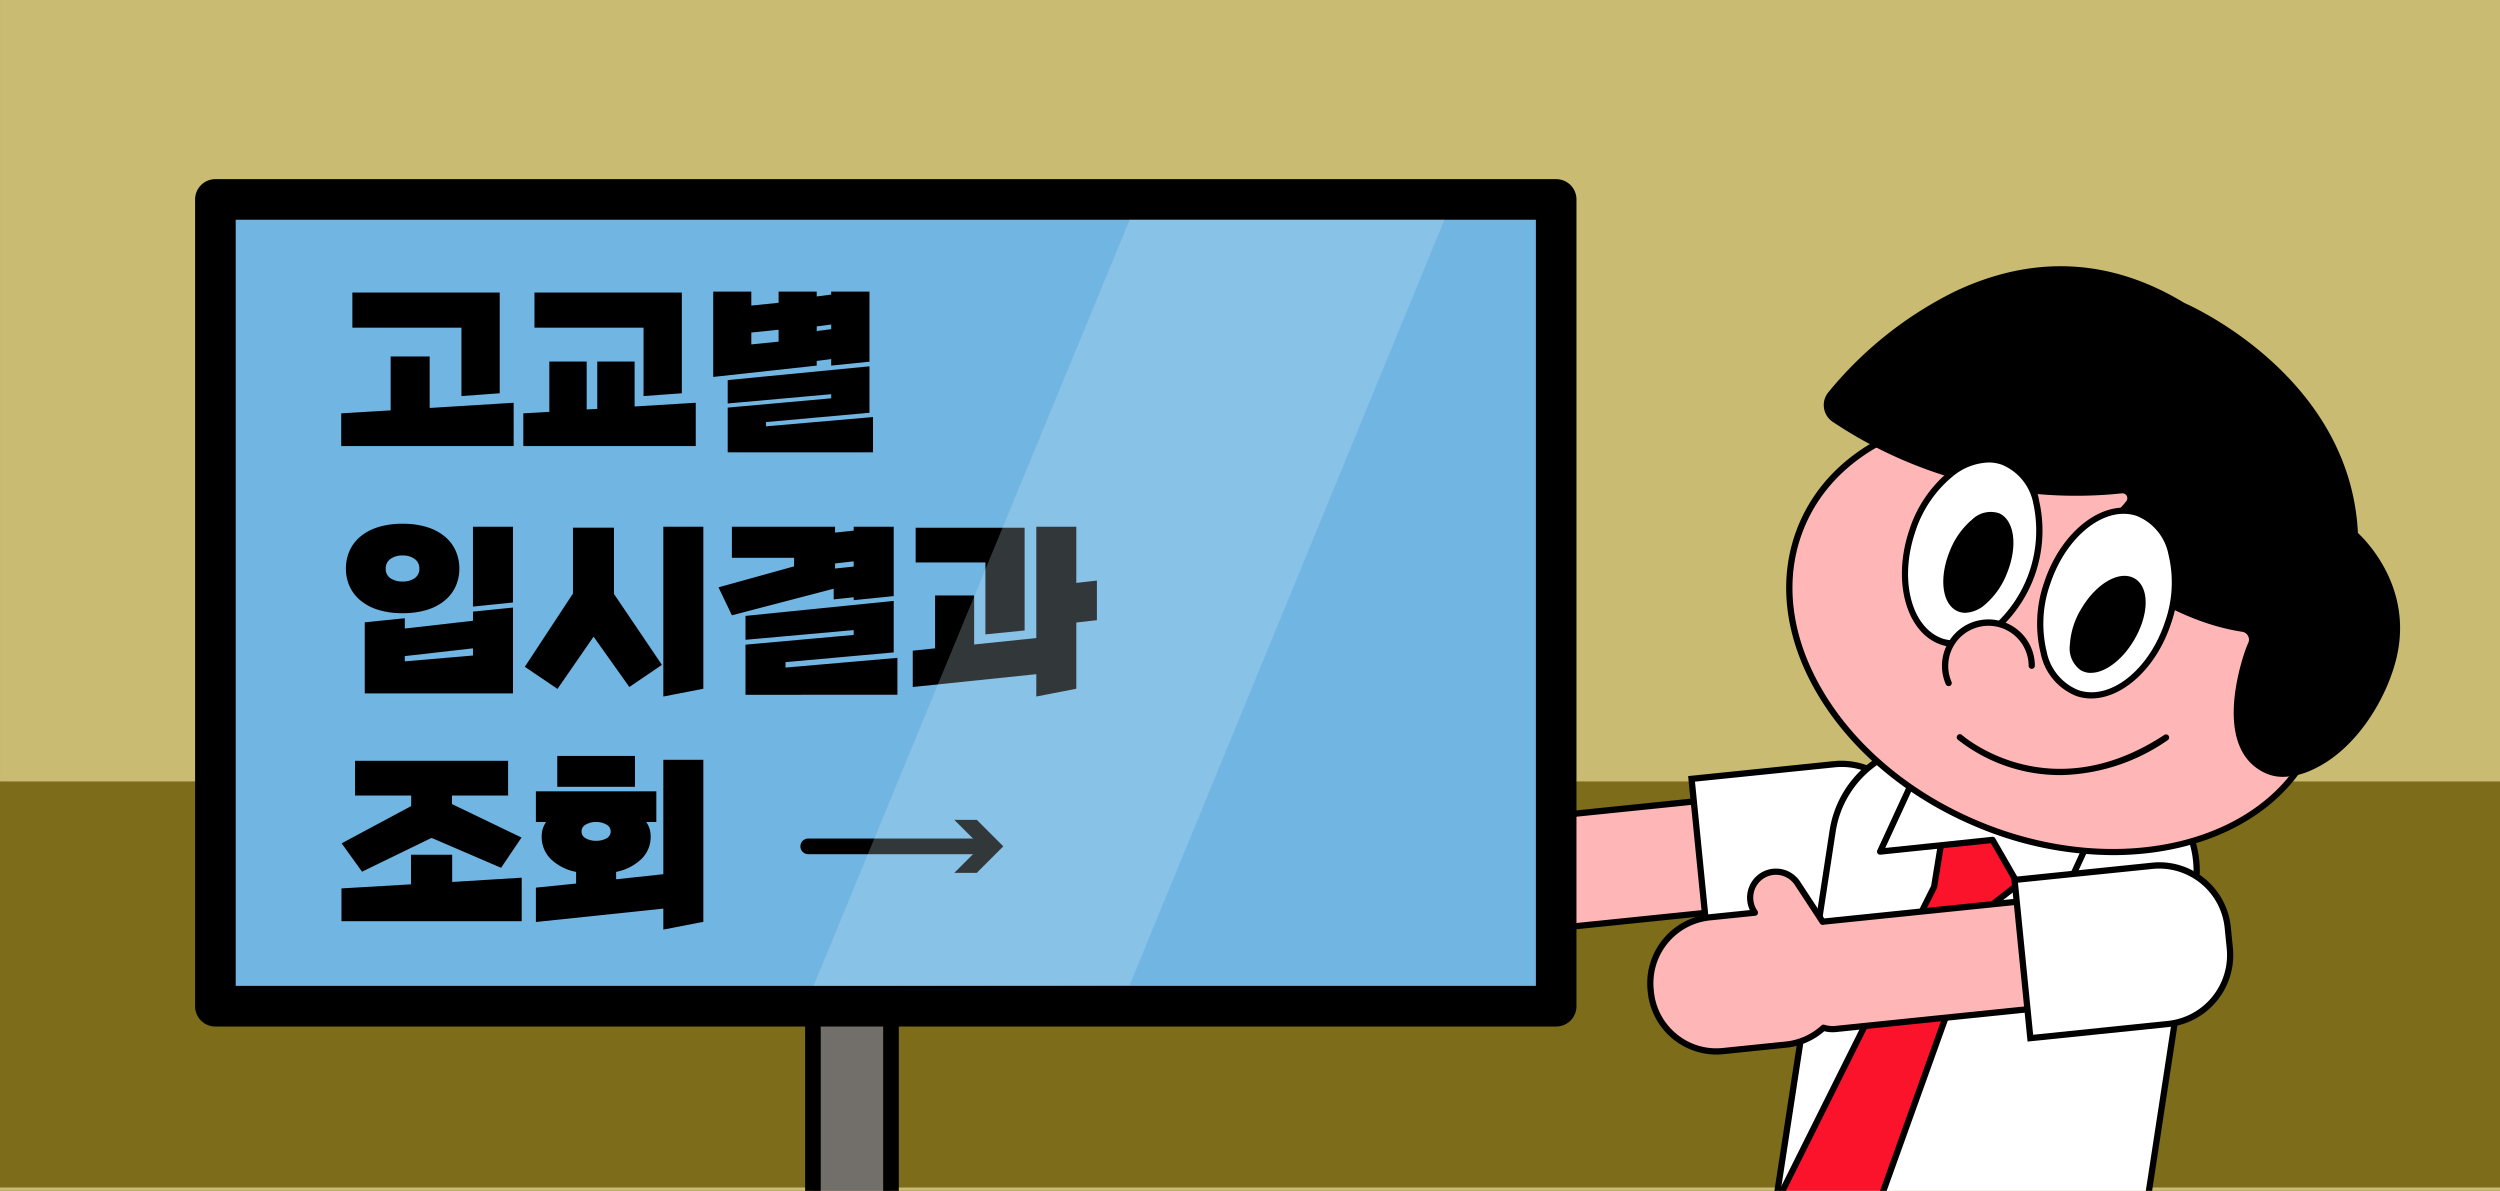 <svg xmlns="http://www.w3.org/2000/svg" xmlns:xlink="http://www.w3.org/1999/xlink" width="296.001" height="141" viewBox="0 0 296.001 141">
  <rect x="0" y="0" width="296.001" height="141" fill="#333333" stroke="none"/>
  <defs>
    <clipPath id="clip-path">
      <rect id="사각형_3279" data-name="사각형 3279" width="296" height="141" transform="translate(-0.001)" fill="none"/>
    </clipPath>
    <clipPath id="clip-path-3">
      <rect id="사각형_3280" data-name="사각형 3280" width="74.702" height="90.716" fill="none"/>
    </clipPath>
  </defs>
  <g id="그룹_16682" data-name="그룹 16682" transform="translate(-35.573 -231)">
    <rect id="사각형_3276" data-name="사각형 3276" width="296" height="141" transform="translate(35.574 231)" fill="#c9bb71"/>
    <rect id="사각형_3277" data-name="사각형 3277" width="296" height="48.074" transform="translate(35.574 323.525)" fill="#7d6c19"/>
    <g id="그룹_16676" data-name="그룹 16676" transform="translate(35.575 231)">
      <g id="그룹_16675" data-name="그룹 16675" transform="translate(0)" clip-path="url(#clip-path)">
        <path id="패스_14480" data-name="패스 14480" d="M268.491,321.014h-.322a4.474,4.474,0,0,1-4.461-4.461V271.424a4.474,4.474,0,0,1,4.461-4.461h.322a4.474,4.474,0,0,1,4.461,4.461v45.129a4.474,4.474,0,0,1-4.461,4.461" transform="translate(-167.459 -168.187)" fill="#726f6a"/>
        <path id="패스_14481" data-name="패스 14481" d="M266.916,320.364h-.322a5.392,5.392,0,0,1-5.386-5.386V269.849a5.392,5.392,0,0,1,5.386-5.386h.322a5.392,5.392,0,0,1,5.385,5.386v45.129a5.392,5.392,0,0,1-5.385,5.386m-.322-54.051a3.54,3.54,0,0,0-3.536,3.536v45.129a3.54,3.54,0,0,0,3.536,3.536h.322a3.539,3.539,0,0,0,3.535-3.536V269.849a3.539,3.539,0,0,0-3.535-3.536Z" transform="translate(-165.884 -166.612)"/>
        <path id="패스_14482" data-name="패스 14482" d="M431.367,252.11l5.561-.571-.063-.1a3.2,3.2,0,0,1,.9-4.408,3.159,3.159,0,0,1,4.382.9l3.1,4.726c.1-.017.192-.035.29-.045l33.532-3.445a3.838,3.838,0,0,1,4.192,3.439l.552,5.531a3.865,3.865,0,0,1-3.427,4.222l-33.532,3.446a3.777,3.777,0,0,1-1.507-.149,8.016,8.016,0,0,1-4.6,2.067l-7.743.8a8.1,8.1,0,0,1-8.844-7.255l-.025-.249a8.152,8.152,0,0,1,7.23-8.907" transform="translate(-268.504 -155.301)" fill="#ffb6b6"/>
        <path id="패스_14483" data-name="패스 14483" d="M431.547,268.3a8.475,8.475,0,0,1-8.384-7.63l-.025-.249a8.509,8.509,0,0,1,7.56-9.311l4.992-.513a3.57,3.57,0,0,1,1.241-4.5,3.529,3.529,0,0,1,4.9,1l2.967,4.524.075-.009,33.531-3.445a4.145,4.145,0,0,1,3.068.924A4.188,4.188,0,0,1,483,251.939l.552,5.53a4.228,4.228,0,0,1-3.757,4.627l-33.532,3.445a4.144,4.144,0,0,1-1.45-.106,8.344,8.344,0,0,1-4.655,2.024l-7.744.8a8.514,8.514,0,0,1-.866.044m7.323-22.053a2.755,2.755,0,0,0-1.529.464,2.827,2.827,0,0,0-.8,3.9l.063.1a.37.37,0,0,1-.271.571l-5.561.572a7.767,7.767,0,0,0-6.9,8.5l.025.249a7.726,7.726,0,0,0,8.438,6.923l7.744-.8a7.618,7.618,0,0,0,4.386-1.973.371.371,0,0,1,.359-.08,3.4,3.4,0,0,0,1.359.135l33.532-3.446a3.486,3.486,0,0,0,3.1-3.817l-.552-5.531a3.468,3.468,0,0,0-3.787-3.108l-33.532,3.445c-.087.009-.171.025-.256.04a.38.38,0,0,1-.381-.16l-3.1-4.726a2.765,2.765,0,0,0-1.77-1.2,2.823,2.823,0,0,0-.568-.058m-8.133,5.231h0Z" transform="translate(-267.873 -154.67)"/>
        <path id="패스_14484" data-name="패스 14484" d="M546.8,265.613l-1.938-19.41,16.911-1.738a8.462,8.462,0,0,1,9.244,7.583l.251,2.517a8.521,8.521,0,0,1-7.557,9.309Z" transform="translate(-344.588 -153.986)" fill="#fff"/>
        <path id="패스_14485" data-name="패스 14485" d="M545.782,265.389l-2.012-20.146,17.278-1.775a8.832,8.832,0,0,1,9.65,7.914l.252,2.517a8.877,8.877,0,0,1-7.887,9.714Zm-1.2-19.485,1.865,18.673,16.542-1.7a8.135,8.135,0,0,0,7.226-8.9l-.251-2.517a8.057,8.057,0,0,0-2.946-5.476,7.976,7.976,0,0,0-5.891-1.776Z" transform="translate(-343.898 -153.355)"/>
        <path id="패스_14486" data-name="패스 14486" d="M580.213,309.911l18.94,2.9a12.188,12.188,0,0,0,13.852-10.172l7.3-47.687A12.188,12.188,0,0,0,610.137,241.1l-18.94-2.9a12.187,12.187,0,0,0-13.852,10.172l-7.3,47.687a12.188,12.188,0,0,0,10.172,13.852" transform="translate(-360.361 -149.977)" fill="#fff"/>
        <path id="패스_14487" data-name="패스 14487" d="M600.368,312.691a12.552,12.552,0,0,1-1.9-.145l-18.94-2.9a12.537,12.537,0,0,1-10.482-14.274l7.3-47.687A12.535,12.535,0,0,1,590.62,237.2l18.94,2.9a12.537,12.537,0,0,1,10.482,14.274l-7.3,47.687a12.543,12.543,0,0,1-12.37,10.627m-20.731-3.778,18.94,2.9a11.8,11.8,0,0,0,13.43-9.862l7.3-47.687a11.8,11.8,0,0,0-9.863-13.43l-18.94-2.9a11.8,11.8,0,0,0-13.43,9.862l-7.3,47.687a11.8,11.8,0,0,0,9.863,13.43" transform="translate(-359.728 -149.345)"/>
        <path id="패스_14488" data-name="패스 14488" d="M604.02,264.062l-11.954-6.644-1.581,9.749-18.8,37.686,10.371,5.046,14.294-39.823Z" transform="translate(-361.486 -162.173)" fill="#fa132a"/>
        <path id="패스_14489" data-name="패스 14489" d="M581.43,309.639a.369.369,0,0,1-.162-.037L570.9,304.555a.37.37,0,0,1-.169-.5L589.5,266.421l1.573-9.693a.37.37,0,0,1,.545-.264l11.953,6.644a.37.37,0,0,1,.049.615l-7.583,5.948-14.258,39.723a.37.37,0,0,1-.348.245m-9.873-5.586,9.664,4.7,14.154-39.435a.366.366,0,0,1,.12-.166l7.229-5.67-11.006-6.118-1.5,9.229a.386.386,0,0,1-.034.106Z" transform="translate(-360.857 -161.543)"/>
        <path id="패스_14490" data-name="패스 14490" d="M632.31,241.707l-7.433,16.123-6.353-11.051-13.31,1.387,6.588-14.3Z" transform="translate(-382.608 -147.334)" fill="#fff"/>
        <path id="패스_14491" data-name="패스 14491" d="M624.247,257.57a.37.37,0,0,1-.321-.186l-6.233-10.842L604.622,247.9a.37.37,0,0,1-.374-.523l6.588-14.3a.37.37,0,0,1,.468-.191l20.508,7.844a.37.37,0,0,1,.2.5l-7.433,16.123a.37.37,0,0,1-.319.215h-.017m-6.353-11.791a.371.371,0,0,1,.321.185l6,10.43,6.967-15.113L611.363,233.7l-6.172,13.4,12.664-1.32.039,0" transform="translate(-381.977 -146.704)"/>
        <path id="패스_14492" data-name="패스 14492" d="M638.388,170.826c-5.212,12.54-23.041,17.051-39.822,10.076s-26.159-22.795-20.947-35.334,23.041-17.051,39.822-10.076,26.159,22.794,20.947,35.334" transform="translate(-364.316 -83.293)" fill="#ffb6b6"/>
        <path id="패스_14493" data-name="패스 14493" d="M613.821,183.9a42,42,0,0,1-16.039-3.3c-8.189-3.4-14.9-8.991-18.9-15.733-4.017-6.777-4.816-13.909-2.25-20.084s8.186-10.64,15.823-12.573c7.6-1.922,16.293-1.107,24.482,2.3s14.9,8.991,18.9,15.733c4.017,6.777,4.816,13.91,2.25,20.085-3.6,8.672-13.172,13.573-24.266,13.573m-12.939-51.967a33.608,33.608,0,0,0-8.242,1c-7.405,1.874-12.846,6.185-15.321,12.139s-1.693,12.852,2.2,19.423c3.916,6.606,10.5,12.085,18.544,15.428,16.564,6.885,34.212,2.455,39.338-9.876l.342.142-.342-.142c2.475-5.954,1.693-12.852-2.2-19.423-3.916-6.605-10.5-12.084-18.545-15.427a41.337,41.337,0,0,0-15.774-3.26" transform="translate(-363.673 -82.651)"/>
        <path id="패스_14494" data-name="패스 14494" d="M589.089,103.985a2.017,2.017,0,0,1-.475-2.939c4.326-5.478,21.594-22.745,41.73-10.508,0,0,19.525,8.186,20.346,27.074,0,0,6.629,5.593,4.6,14.392-1.167,5.063-4.927,10.914-9.771,13.124a6.462,6.462,0,0,1-5.224.431c-5.019-2.26-3.713-9.607-2.357-13.729a10.992,10.992,0,0,1,.464-1.218,1.31,1.31,0,0,0-1-1.838c-6.451-.981-12.19-4.634-17.388-8.486a1.737,1.737,0,0,1,.052-2.832,17.1,17.1,0,0,0,3.853-3.558.946.946,0,0,0-.87-1.514,51.512,51.512,0,0,1-33.963-8.4" transform="translate(-371.875 -54.336)"/>
        <path id="패스_14495" data-name="패스 14495" d="M641.563,145.649a4.951,4.951,0,0,1-2.049-.419c-5.838-2.629-3.432-11.52-2.556-14.182a11.355,11.355,0,0,1,.481-1.26.91.91,0,0,0-.026-.823.941.941,0,0,0-.693-.492c-6.663-1.013-12.612-4.893-17.553-8.555a2.107,2.107,0,0,1,.063-3.434A16.864,16.864,0,0,0,623,113.006a.576.576,0,0,0-.531-.921,51.8,51.8,0,0,1-34.211-8.456,2.387,2.387,0,0,1-.564-3.478,45.183,45.183,0,0,1,15.069-12c9.276-4.366,18.4-3.9,27.122,1.395.831.361,19.632,8.76,20.539,27.232.914.844,6.5,6.408,4.6,14.646-1.095,4.75-4.685,10.962-9.978,13.377a8.63,8.63,0,0,1-3.481.851m-19.015-34.31a1.317,1.317,0,0,1,1.037,2.117,17.613,17.613,0,0,1-3.937,3.638,1.367,1.367,0,0,0-.041,2.23c4.868,3.607,10.72,7.428,17.224,8.417a1.675,1.675,0,0,1,1.234.875,1.646,1.646,0,0,1,.044,1.486,10.461,10.461,0,0,0-.448,1.177c-.828,2.514-3.118,10.9,2.156,13.276a6.165,6.165,0,0,0,4.919-.43c4.84-2.208,8.474-8.146,9.563-12.87,1.952-8.466-4.414-13.971-4.479-14.026l-.124-.1-.007-.162c-.8-18.429-19.926-26.667-20.119-26.748l-.049-.025c-8.5-5.167-17.4-5.628-26.444-1.371a44.39,44.39,0,0,0-14.8,11.792,1.658,1.658,0,0,0-.334,1.292,1.62,1.62,0,0,0,.72,1.107,51.03,51.03,0,0,0,33.715,8.342,1.427,1.427,0,0,1,.172-.011" transform="translate(-371.246 -53.67)"/>
        <path id="패스_14496" data-name="패스 14496" d="M628.287,160.307c-1.965,5.891-6.755,9.6-10.7,8.286s-5.546-7.158-3.581-13.049,6.755-9.6,10.7-8.287,5.546,7.158,3.581,13.049" transform="translate(-387.62 -92.606)" fill="#fff"/>
        <path id="패스_14497" data-name="패스 14497" d="M618.626,168.6a5.589,5.589,0,0,1-1.774-.286c-4.13-1.378-5.841-7.442-3.815-13.517a14.787,14.787,0,0,1,4.731-7.021,6.311,6.311,0,0,1,10.68,3.562,15.812,15.812,0,0,1-5.163,15.477,7.7,7.7,0,0,1-4.66,1.785m3.805-21.868a6.974,6.974,0,0,0-4.21,1.629,14.047,14.047,0,0,0-4.483,6.67c-1.9,5.688-.4,11.332,3.347,12.581a6.181,6.181,0,0,0,5.746-1.382,15.078,15.078,0,0,0,4.9-14.7,6.183,6.183,0,0,0-3.767-4.555,4.841,4.841,0,0,0-1.537-.247" transform="translate(-387 -91.972)"/>
        <path id="패스_14498" data-name="패스 14498" d="M633.232,171.616c-1.256,3.022-3.623,4.911-5.287,4.219s-1.995-3.7-.739-6.724,3.623-4.911,5.287-4.219,1.995,3.7.738,6.724" transform="translate(-395.983 -103.792)"/>
        <path id="패스_14499" data-name="패스 14499" d="M628.04,175.718a2.263,2.263,0,0,1-.878-.173c-1.881-.781-2.293-3.948-.938-7.207a9.226,9.226,0,0,1,2.6-3.65,3.158,3.158,0,0,1,3.169-.77c1.881.782,2.293,3.948.938,7.207a9.231,9.231,0,0,1-2.6,3.65,3.771,3.771,0,0,1-2.292.942m3.076-11.231a3.059,3.059,0,0,0-1.829.78,8.478,8.478,0,0,0-2.38,3.355c-1.156,2.781-.909,5.639.539,6.24a2.475,2.475,0,0,0,2.424-.664,8.483,8.483,0,0,0,2.379-3.356c1.156-2.781.909-5.638-.539-6.24a1.538,1.538,0,0,0-.595-.115" transform="translate(-395.342 -103.16)"/>
        <path id="패스_14500" data-name="패스 14500" d="M671.551,176.743c-1.965,5.891-6.755,9.6-10.7,8.287s-5.546-7.158-3.581-13.049,6.755-9.6,10.7-8.287,5.546,7.158,3.581,13.049" transform="translate(-414.876 -102.96)" fill="#fff"/>
        <path id="패스_14501" data-name="패스 14501" d="M661.851,185.037a5.5,5.5,0,0,1-1.748-.281,6.894,6.894,0,0,1-4.246-5.062,14.8,14.8,0,0,1,.431-8.456c2.026-6.075,7.034-9.9,11.165-8.52a6.892,6.892,0,0,1,4.246,5.061,14.789,14.789,0,0,1-.431,8.456c-1.747,5.238-5.711,8.8-9.418,8.8m3.833-21.863c-3.384,0-7.049,3.37-8.693,8.3a14.047,14.047,0,0,0-.419,8.026,6.182,6.182,0,0,0,3.766,4.555c3.744,1.25,8.332-2.364,10.229-8.053a14.046,14.046,0,0,0,.419-8.025,6.181,6.181,0,0,0-3.766-4.555,4.827,4.827,0,0,0-1.536-.247" transform="translate(-414.243 -102.336)"/>
        <path id="패스_14502" data-name="패스 14502" d="M673.85,192.317c-1.659,2.821-4.263,4.367-5.816,3.453s-1.467-3.941.192-6.762,4.263-4.367,5.816-3.453,1.467,3.941-.192,6.762" transform="translate(-421.484 -116.734)"/>
        <path id="패스_14503" data-name="패스 14503" d="M668.422,195.771a2.349,2.349,0,0,1-1.207-.316,3.158,3.158,0,0,1-1.291-3,9.225,9.225,0,0,1,1.351-4.273c1.79-3.043,4.568-4.617,6.323-3.585s1.729,4.225-.06,7.268c-1.419,2.412-3.458,3.9-5.116,3.9m3.977-10.743c-1.374,0-3.234,1.406-4.485,3.534a8.478,8.478,0,0,0-1.25,3.919,2.474,2.474,0,0,0,.926,2.336c1.353.795,3.783-.727,5.31-3.322s1.675-5.46.323-6.256a1.605,1.605,0,0,0-.825-.211" transform="translate(-420.853 -116.1)"/>
        <path id="패스_14504" data-name="패스 14504" d="M626.422,206.385a5.128,5.128,0,1,1,9.842-2.043" transform="translate(-395.708 -125.519)" fill="#ffb6b6"/>
        <path id="패스_14505" data-name="패스 14505" d="M625.794,206.124a.371.371,0,0,1-.34-.225,5.5,5.5,0,1,1,10.552-2.191.371.371,0,0,1-.369.372h0a.37.37,0,0,1-.37-.368,4.758,4.758,0,1,0-9.132,1.9.37.37,0,0,1-.34.516" transform="translate(-395.079 -124.887)"/>
        <path id="패스_14506" data-name="패스 14506" d="M641.975,239.773a19.548,19.548,0,0,1-12.131-4.2.37.37,0,0,1,.5-.55c.1.091,10.276,8.981,23.958-.007a.37.37,0,1,1,.406.619,22.966,22.966,0,0,1-12.728,4.143" transform="translate(-398.048 -148.002)"/>
        <rect id="사각형_3278" data-name="사각형 3278" width="158.751" height="95.526" transform="translate(25.501 23.612)" fill="#71b5e2"/>
        <path id="패스_14507" data-name="패스 14507" d="M227.154,157.651H68.4a2.4,2.4,0,0,1-2.4-2.4V59.72a2.4,2.4,0,0,1,2.4-2.4H227.154a2.4,2.4,0,0,1,2.4,2.4v95.526a2.4,2.4,0,0,1-2.4,2.4m-156.346-4.81H224.749V62.125H70.808Z" transform="translate(-42.902 -36.108)"/>
        <path id="패스_14508" data-name="패스 14508" d="M538.689,284.348l5.367-.551-.061-.093a3.093,3.093,0,0,1,.87-4.254,3.049,3.049,0,0,1,4.229.867l2.991,4.561c.093-.017.185-.034.28-.044l32.362-3.325a3.7,3.7,0,0,1,4.046,3.319l.533,5.338A3.73,3.73,0,0,1,586,294.242l-32.362,3.325a3.637,3.637,0,0,1-1.454-.144,7.737,7.737,0,0,1-4.438,2l-7.474.768a7.814,7.814,0,0,1-8.535-7l-.024-.24a7.867,7.867,0,0,1,6.977-8.6" transform="translate(-336.276 -175.735)" fill="#ffb6b6"/>
        <path id="패스_14509" data-name="패스 14509" d="M538.841,299.965a8.192,8.192,0,0,1-8.1-7.376l-.024-.24a8.223,8.223,0,0,1,7.308-9l4.8-.493a3.459,3.459,0,0,1,1.21-4.345,3.419,3.419,0,0,1,4.743.972l2.859,4.36.064-.008,32.362-3.325a4.012,4.012,0,0,1,2.97.894,4.054,4.054,0,0,1,1.483,2.756l.533,5.338a4.093,4.093,0,0,1-3.638,4.48L553.043,297.3a4,4,0,0,1-1.4-.1,8.066,8.066,0,0,1-4.494,1.952l-7.474.768a8.157,8.157,0,0,1-.837.043m-.744-15.881h0a7.483,7.483,0,0,0-6.647,8.191l.024.241a7.408,7.408,0,0,0,2.71,5.036,7.331,7.331,0,0,0,5.419,1.634l7.474-.768a7.338,7.338,0,0,0,4.226-1.9.37.37,0,0,1,.36-.08,3.276,3.276,0,0,0,1.306.13l32.362-3.325a3.352,3.352,0,0,0,2.977-3.67l-.533-5.338a3.335,3.335,0,0,0-3.64-2.988l-32.362,3.325c-.086.009-.169.024-.252.04a.372.372,0,0,1-.375-.161l-2.991-4.561a2.679,2.679,0,0,0-3.715-.762,2.716,2.716,0,0,0-.766,3.743l.061.093a.37.37,0,0,1-.272.571Z" transform="translate(-335.646 -175.103)"/>
        <path id="패스_14510" data-name="패스 14510" d="M650.1,297.38l-1.871-18.732,16.321-1.677a8.166,8.166,0,0,1,8.921,7.318l.243,2.429a8.223,8.223,0,0,1-7.293,8.985Z" transform="translate(-409.706 -174.465)" fill="#fff"/>
        <path id="패스_14511" data-name="패스 14511" d="M649.076,297.156l-1.944-19.469,16.688-1.715a8.411,8.411,0,0,1,6.22,1.874,8.5,8.5,0,0,1,3.107,5.776l.243,2.429a8.579,8.579,0,0,1-7.623,9.389Zm-1.135-18.808,1.8,18,15.953-1.639a7.838,7.838,0,0,0,6.963-8.58l-.243-2.429a7.8,7.8,0,0,0-8.515-6.987Z" transform="translate(-409.016 -173.834)"/>
      </g>
    </g>
    <path id="패스_14725" data-name="패스 14725" d="M.572,1.54V-2.332l5.852-.352v-6.38h4.62V-2.97l9.944-.616V1.54ZM14.806-4.378v-8.1H1.892v-4.158H19.338V-4.708ZM22.132,1.54V-2.332l3.08-.176V-8.47h4.422v5.676l1.254-.066V-8.47H35.31v5.324l7.238-.44V1.54ZM36.366-4.378v-8.1H23.452v-4.158H40.9V-4.708Zm22.22-3.608v-.77l-1.716.22v.55L44.616-6.644v-10.1h4.51v1.65l3.234-.33v-1.32h4.51v.572l1.716-.22v-.352h4.532v8.294ZM46.332,2.288v-5.3l12.254-1.1V-4.6L46.332-3.5V-6.27L63.118-7.9v5.5L50.864-1.3v.506l12.672-1.1v4.18Zm6.028-14.52-3.234.33v1.408l3.234-.33Zm6.226-.616-1.716.22v.55l1.716-.22Z" transform="translate(75.402 282.272)"/>
    <path id="패스_14724" data-name="패스 14724" d="M14.559-12.558a5.117,5.117,0,0,1-.414,2.059,4.646,4.646,0,0,1-1.253,1.679,6.066,6.066,0,0,1-2.1,1.138,9.476,9.476,0,0,1-2.944.414,9.45,9.45,0,0,1-2.956-.414A6.078,6.078,0,0,1,2.795-8.821,4.646,4.646,0,0,1,1.541-10.5a5.117,5.117,0,0,1-.414-2.059,5.142,5.142,0,0,1,.414-2.047A4.62,4.62,0,0,1,2.795-16.3a6.078,6.078,0,0,1,2.093-1.139,9.45,9.45,0,0,1,2.956-.414,9.476,9.476,0,0,1,2.944.414,6.066,6.066,0,0,1,2.1,1.139,4.62,4.62,0,0,1,1.253,1.69A5.142,5.142,0,0,1,14.559-12.558Zm-4.738.023a1.356,1.356,0,0,0-.552-1.15A2.314,2.314,0,0,0,7.843-14.1a2.354,2.354,0,0,0-1.449.414,1.356,1.356,0,0,0-.552,1.15,1.3,1.3,0,0,0,.552,1.127,2.454,2.454,0,0,0,1.449.391,2.412,2.412,0,0,0,1.426-.391A1.3,1.3,0,0,0,9.821-12.535ZM16.169-8.05V-17.5h4.738v8.97ZM3.358,2.231V-6.187L8.1-6.67v1.219l8.073-.92V-7.452l4.738-.483V2.231ZM16.169-3.105,8.1-2.185v.621l8.073-.69ZM34.684,1.472,30.452-4.485,26.174,1.7,22.31-.92l5.7-8.671v-7.8h4.853v7.843l5.681,8.4ZM38.709,2.6V-17.5h4.738V1.679Zm9.729-.207V-3.542l12.811-1.15v-.575L48.438-4.117V-6.946L65.987-8.717v6.095L53.176-1.472v.644l13.248-1.15v4.37Zm12.811-11.2v-.345L58.88-8.9v-1.265L46.828-7.015l-1.587-3.312,8.947-2.484v-1.012h-7.36V-17.5H59.041v.69l2.208-.23v-.46h4.738v8.211Zm0-4.6-2.208.253v.6l2.208-.23ZM82.869,2.6V-.046L68.241,1.472v-4.3l2.645-.276V-9.361h4.623v5.8l7.36-.759V-17.5h4.738v6.647l2.438-.276V-6.44l-2.438.276V1.679Zm-6.026-7.36v-8.51H68.586v-4.117h12.9V-5.221Z" transform="translate(75.402 310.868)"/>
    <path id="패스_14726" data-name="패스 14726" d="M11.27-8.257l-8.234,4L.621-7.613l8.234-4.416v-1.242H2.208v-4.117H20.332v4.117H13.685v1.012L21.919-8.3,19.5-4.715ZM.6,1.61V-2.277L8.832-2.76v-3.5h4.876v3.22l8.234-.506V1.61ZM38.709,2.6V.115L23.621,1.7V-2.369l4.761-.483v-1.38A5.881,5.881,0,0,1,25.4-5.739a3.671,3.671,0,0,1-1.093-2.7,2.841,2.841,0,0,1,.529-1.7H23.621v-3.634h14.26v3.634h-1.2a2.841,2.841,0,0,1,.529,1.7,3.632,3.632,0,0,1-1.115,2.7A6.01,6.01,0,0,1,33.12-4.232v.874l5.589-.6V-17.5h4.738V1.679ZM26.151-14.306v-3.657h9.2v3.657Zm4.462,4.163a2.408,2.408,0,0,0-1.127.333.892.892,0,0,0-.46.793.9.9,0,0,0,.506.816,2.43,2.43,0,0,0,1.219.288A2.43,2.43,0,0,0,31.97-8.2a.9.9,0,0,0,.506-.816.892.892,0,0,0-.46-.793,2.408,2.408,0,0,0-1.127-.333Z" transform="translate(75.402 338.464)"/>
    <g id="그룹_16681" data-name="그룹 16681" transform="translate(35.575 231)">
      <g id="그룹_16680" data-name="그룹 16680" transform="translate(0)" clip-path="url(#clip-path)">
        <path id="패스_14512" data-name="패스 14512" d="M281.606,270.186H260.622a.925.925,0,1,1,0-1.85h20.984a.925.925,0,0,1,0,1.85" transform="translate(-164.932 -169.052)"/>
        <path id="패스_14513" data-name="패스 14513" d="M308.952,268.632l3.138-3.136-3.138-3.136h2.663l3.136,3.136-3.136,3.136Z" transform="translate(-195.963 -165.287)"/>
        <g id="그룹_16679" data-name="그룹 16679" transform="translate(96.318 26.017)" opacity="0.24">
          <g id="그룹_16678" data-name="그룹 16678">
            <g id="그룹_16677" data-name="그룹 16677" clip-path="url(#clip-path-3)">
              <path id="패스_14514" data-name="패스 14514" d="M301.324,70.315H338.6L301.324,160.94l-37.431.091Z" transform="translate(-263.893 -70.315)" fill="#d3e9f4"/>
            </g>
          </g>
        </g>
      </g>
    </g>
  </g>
</svg>
